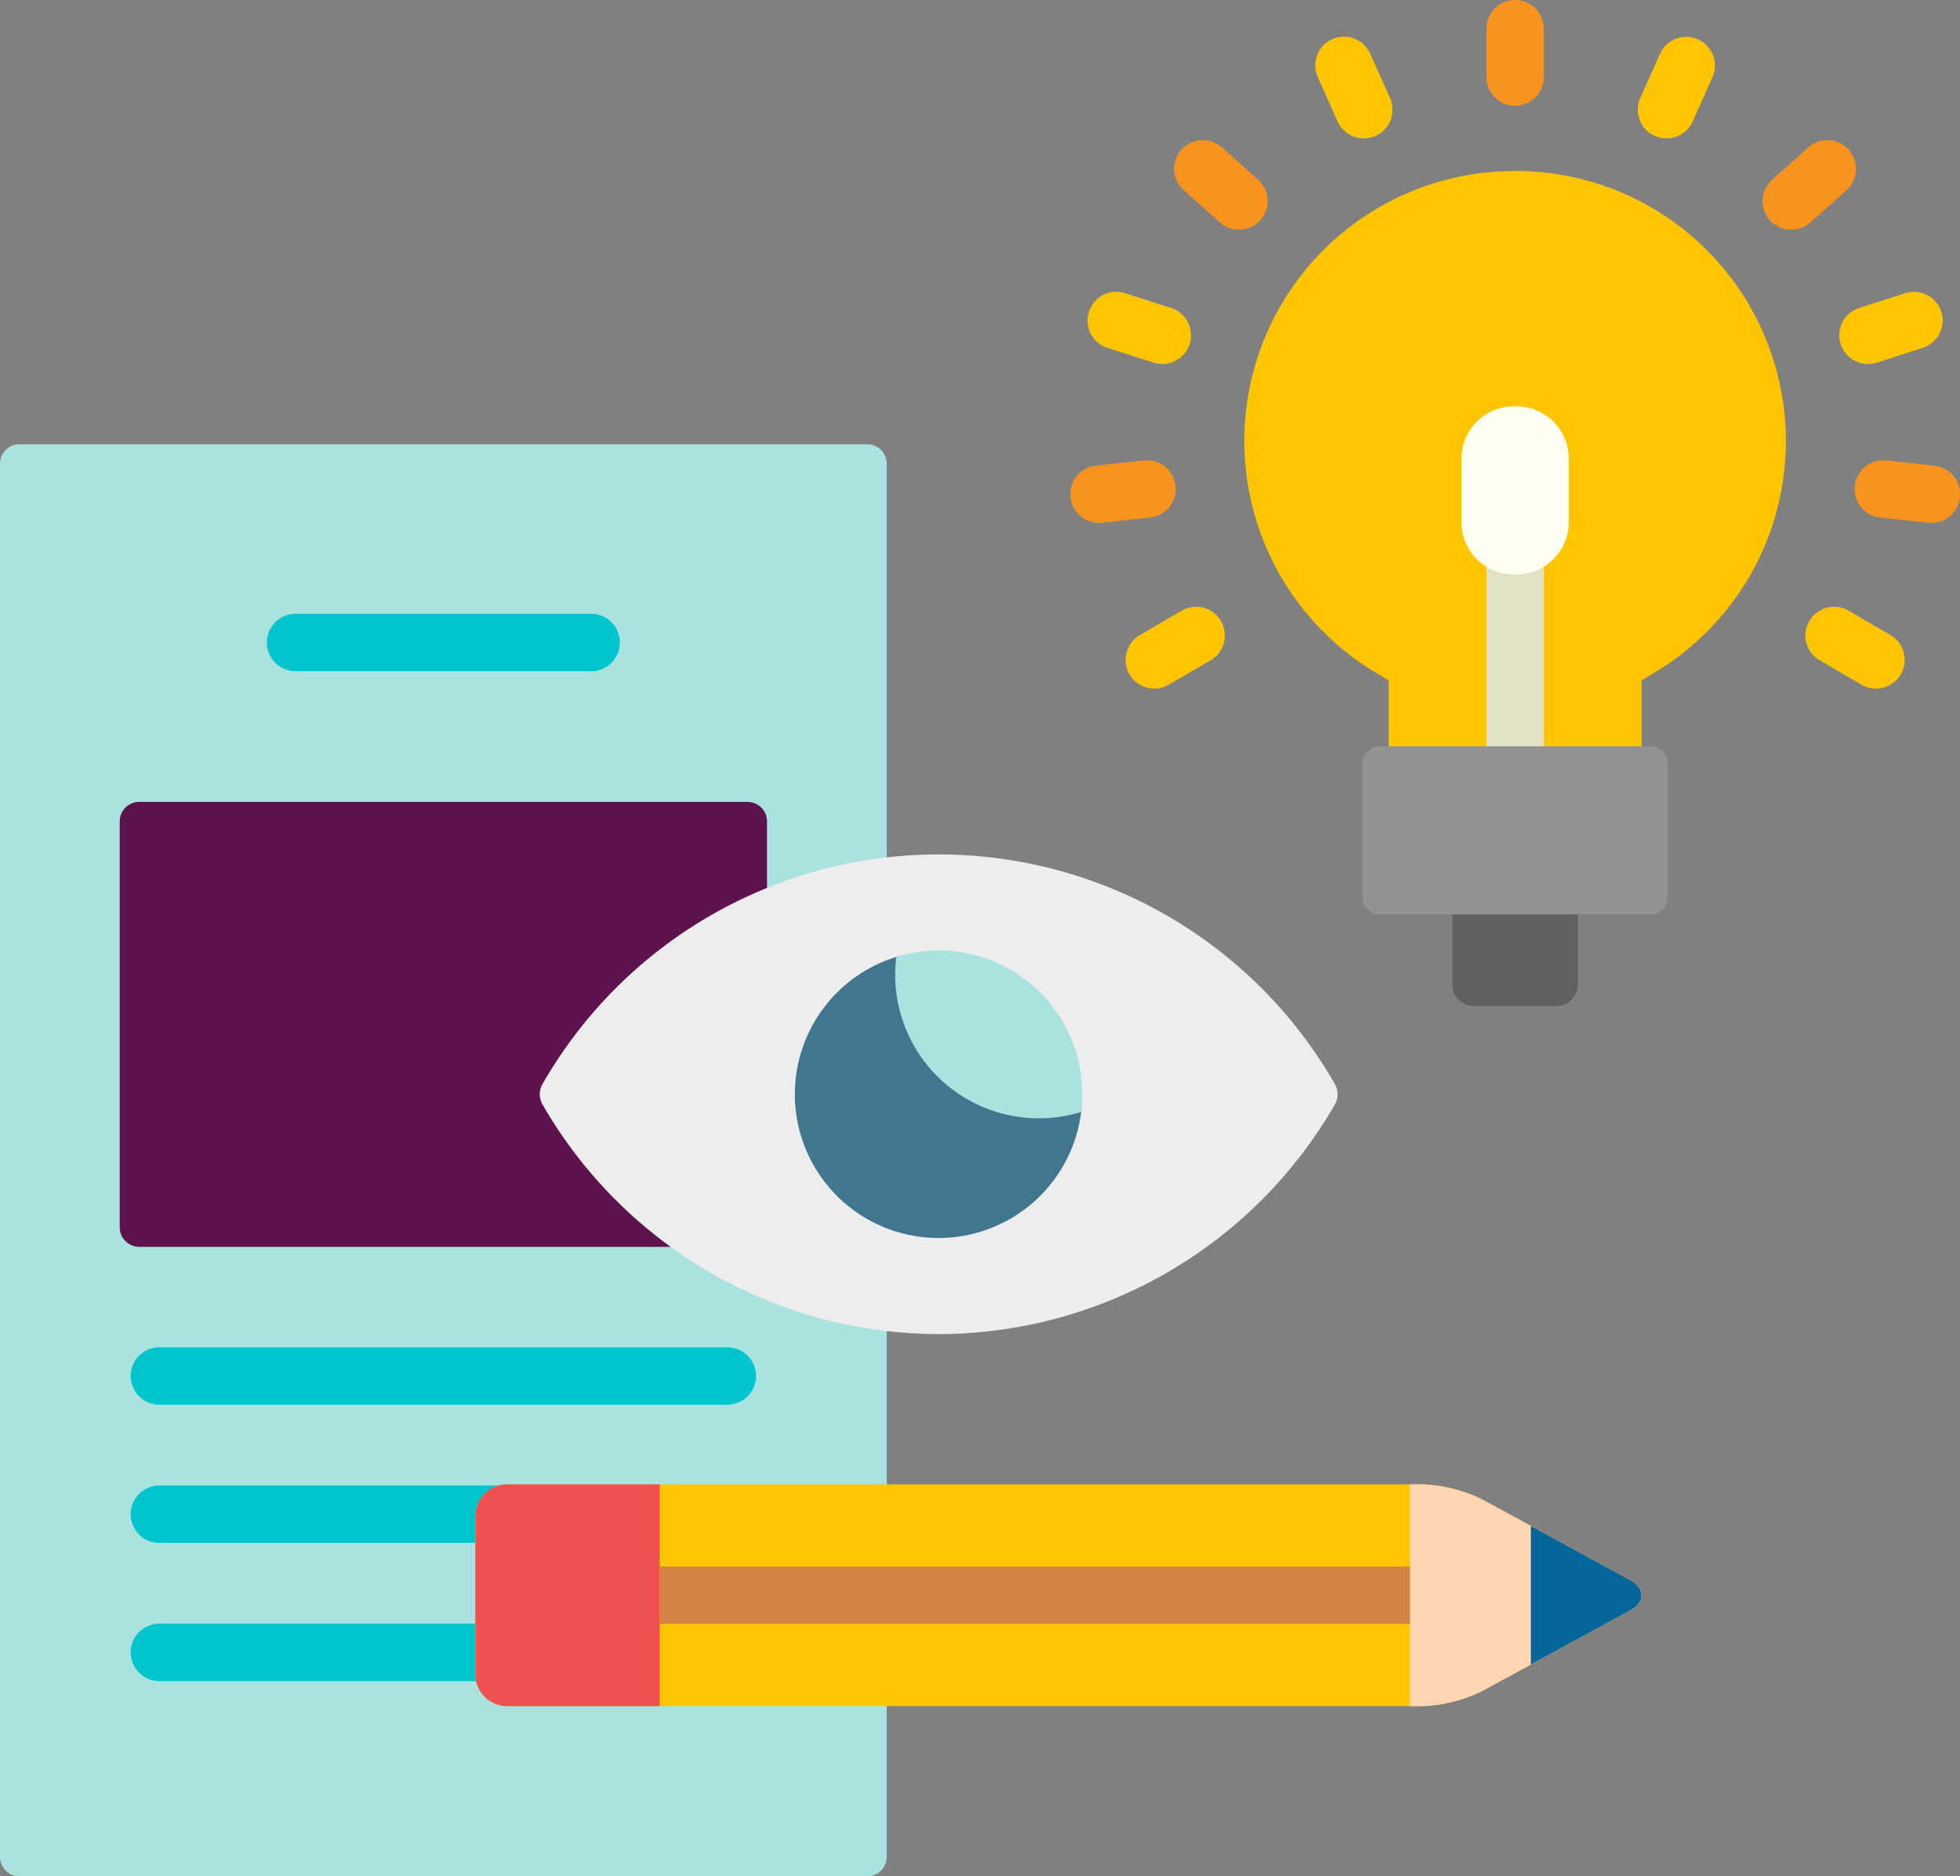 <svg id="Camada_1" data-name="Camada 1" xmlns="http://www.w3.org/2000/svg" viewBox="0 0 512.001 490.184"><rect x="0" y="0" width="512.001" height="490.184" fill="#808080" stroke="none"/><defs><style>.cls-1{fill:#aae2e0;}.cls-2{fill:#5e134c;}.cls-3{fill:#ededed;}.cls-4{fill:#40768e;}.cls-5{fill:#ffc502;}.cls-6{fill:#e2e1c3;}.cls-7{fill:ivory;}.cls-8{fill:#606060;}.cls-9{fill:#939393;}.cls-10{fill:#f7931e;}.cls-11{fill:#00c5cd;}.cls-12{fill:#ef5050;}.cls-13{fill:#ffd5b3;}.cls-14{fill:#046699;}.cls-15{fill:#d38442;}</style></defs><title>branding</title><path class="cls-1" d="M132.473,399.778h99.168v-42.062a118.714,118.714,0,0,1-89.062-58.688,4.346,4.346,0,0,1,0-4.328,118.724,118.724,0,0,1,89.062-58.688v-103.875a5.09,5.09,0,0,0-5.074-5.078H5.074A5.092,5.092,0,0,0,0,132.137V496.106a5.092,5.092,0,0,0,5.074,5.078H226.566a5.092,5.092,0,0,0,5.074-5.078V455.711h-99.168A7.304,7.304,0,0,1,125.168,448.426V407.063A7.302,7.302,0,0,1,132.473,399.778Z" transform="translate(0 -11)"/><path class="cls-2" d="M142.578,299.031a4.353,4.353,0,0,1,0-4.332,118.669,118.669,0,0,1,57.785-50.598V225.567a5.09,5.09,0,0,0-5.074-5.078H36.352a5.092,5.092,0,0,0-5.074,5.078V331.645a5.092,5.092,0,0,0,5.074,5.078h140.559A118.277,118.277,0,0,1,142.578,299.031Z" transform="translate(0 -11)"/><path class="cls-3" d="M245.207,359.52a119.652,119.652,0,0,1-103.496-59.992,5.36,5.36,0,0,1,0-5.328,119.274,119.274,0,0,1,206.992,0,5.36,5.36,0,0,1,0,5.328A119.662,119.662,0,0,1,245.207,359.52Z" transform="translate(0 -11)"/><path class="cls-4" d="M272.504,302.09a37.341,37.341,0,0,1-37.281-41.418,37.541,37.541,0,1,0,47.297,40.039A37.487,37.487,0,0,1,272.504,302.09Z" transform="translate(0 -11)"/><path class="cls-1" d="M245.207,259.317a37.536,37.536,0,0,0-11.07,1.664,38.484,38.484,0,0,0-.293,4.625A37.524,37.524,0,0,0,282.418,301.488,37.464,37.464,0,0,0,245.207,259.317Z" transform="translate(0 -11)"/><path class="cls-5" d="M395.789,55.68a70.515,70.515,0,0,0-36.211,131.156l3.188,1.898V206.969h66.051V188.735l3.191-1.898a71.138,71.138,0,0,0,25.012-25.27A70.533,70.533,0,0,0,395.789,55.68Z" transform="translate(0 -11)"/><path class="cls-6" d="M396.184,160.071h-.789a12.542,12.542,0,0,1-7.105-2.199V206.969h15V157.871A12.533,12.533,0,0,1,396.184,160.071Z" transform="translate(0 -11)"/><path class="cls-7" d="M395.395,117.16A13.672,13.672,0,0,0,381.773,130.801V147.434a13.672,13.672,0,0,0,13.621,13.641h.789a13.675,13.675,0,0,0,13.625-13.641V130.801a13.675,13.675,0,0,0-13.625-13.641Z" transform="translate(0 -11)"/><path class="cls-8" d="M379.391,248.879v19.32a5.649,5.649,0,0,0,5.629,5.633h21.543a5.647,5.647,0,0,0,5.629-5.633V248.879Z" transform="translate(0 -11)"/><path class="cls-9" d="M435.664,245.332a4.555,4.555,0,0,1-4.539,4.547H360.457a4.555,4.555,0,0,1-4.539-4.547V210.516A4.557,4.557,0,0,1,360.457,205.969h70.668a4.557,4.557,0,0,1,4.539,4.547Z" transform="translate(0 -11)"/><path class="cls-10" d="M395.789,38.629a7.502,7.502,0,0,1-7.5-7.5V18.5a7.5,7.5,0,0,1,15,0V31.129A7.499,7.499,0,0,1,395.789,38.629Z" transform="translate(0 -11)"/><path class="cls-5" d="M356.262,47.164a7.507,7.507,0,0,1-6.852-4.438l-5.156-11.527a7.499,7.499,0,1,1,13.688-6.129l5.16,11.531a7.496,7.496,0,0,1-3.781,9.906A7.412,7.412,0,0,1,356.262,47.164Z" transform="translate(0 -11)"/><path class="cls-10" d="M323.645,71.031a7.465,7.465,0,0,1-4.996-1.91l-9.426-8.43a7.498,7.498,0,1,1,9.996-11.18l9.426,8.43a7.498,7.498,0,0,1-5,13.09Z" transform="translate(0 -11)"/><path class="cls-5" d="M303.625,106.09a7.567,7.567,0,0,1-2.293-.359l-12.051-3.867a7.501,7.501,0,0,1,4.582-14.285l12.051,3.867a7.502,7.502,0,0,1-2.289,14.645Z" transform="translate(0 -11)"/><path class="cls-10" d="M287.074,147.61a7.501,7.501,0,0,1-.805-14.957l12.586-1.367a7.501,7.501,0,0,1,1.621,14.914l-12.586,1.367A7.192,7.192,0,0,1,287.074,147.61Z" transform="translate(0 -11)"/><path class="cls-5" d="M301.535,190.883a7.501,7.501,0,0,1-3.781-13.98l10.934-6.371a7.5,7.5,0,0,1,7.551,12.961l-10.934,6.371A7.464,7.464,0,0,1,301.535,190.883Z" transform="translate(0 -11)"/><path class="cls-5" d="M435.316,47.164a7.504,7.504,0,0,1-6.84-10.566l5.16-11.527a7.5,7.5,0,0,1,13.691,6.129L442.168,42.727A7.503,7.503,0,0,1,435.316,47.164Z" transform="translate(0 -11)"/><path class="cls-10" d="M467.938,71.031a7.5,7.5,0,0,1-5.004-13.09l9.426-8.43a7.5,7.5,0,0,1,10,11.18l-9.426,8.43A7.465,7.465,0,0,1,467.938,71.031Z" transform="translate(0 -11)"/><path class="cls-5" d="M487.957,106.09A7.502,7.502,0,0,1,485.668,91.446l12.051-3.867a7.501,7.501,0,0,1,4.582,14.285L490.25,105.731A7.567,7.567,0,0,1,487.957,106.09Z" transform="translate(0 -11)"/><path class="cls-10" d="M504.508,147.61a7.308,7.308,0,0,1-.82-.043l-12.582-1.367a7.501,7.501,0,0,1,1.621-14.914l12.582,1.367a7.5,7.5,0,0,1-.801,14.957Z" transform="translate(0 -11)"/><path class="cls-5" d="M490.043,190.883a7.474,7.474,0,0,1-3.77-1.02l-10.93-6.371a7.5,7.5,0,0,1,7.551-12.961l10.93,6.371A7.499,7.499,0,0,1,490.043,190.883Z" transform="translate(0 -11)"/><path class="cls-11" d="M154.43,186.348H77.215a7.5,7.5,0,0,1,0-15h77.215a7.5,7.5,0,0,1,0,15Z" transform="translate(0 -11)"/><path class="cls-11" d="M189.996,377.965H41.645a7.5,7.5,0,0,1,0-15H189.996a7.5,7.5,0,0,1,0,15Z" transform="translate(0 -11)"/><path class="cls-11" d="M124.168,407.063a8.32,8.32,0,0,1,6.164-7.996H41.645a7.5,7.5,0,1,0,0,15H124.168Z" transform="translate(0 -11)"/><path class="cls-11" d="M124.168,448.422v-13.25H41.645a7.5,7.5,0,1,0,0,15h82.715A8.089,8.089,0,0,1,124.168,448.422Z" transform="translate(0 -11)"/><path class="cls-5" d="M132.473,456.707a8.319,8.319,0,0,1-8.305-8.285V407.063a8.319,8.319,0,0,1,8.305-8.285H371.668a38.719,38.719,0,0,1,15.594,3.973l38.547,21.02c4.008,2.188,4.008,5.762,0,7.949l-38.547,21.016a38.66,38.66,0,0,1-15.594,3.977H132.473Z" transform="translate(0 -11)"/><path class="cls-12" d="M124.168,407.063v41.359a8.319,8.319,0,0,0,8.305,8.285h39.863V398.778H132.473A8.319,8.319,0,0,0,124.168,407.063Z" transform="translate(0 -11)"/><path class="cls-13" d="M368.32,456.707H371.668a38.66,38.66,0,0,0,15.594-3.977l38.547-21.016c4.008-2.188,4.008-5.762,0-7.949L387.262,402.75a38.66,38.66,0,0,0-15.594-3.977h-3.348Z" transform="translate(0 -11)"/><path class="cls-14" d="M399.898,445.844l25.91-14.129c4.004-2.184,4.004-5.762,0-7.945l-25.91-14.129Z" transform="translate(0 -11)"/><path class="cls-15" d="M172.336,420.242H368.32v15H172.336Z" transform="translate(0 -11)"/></svg>
